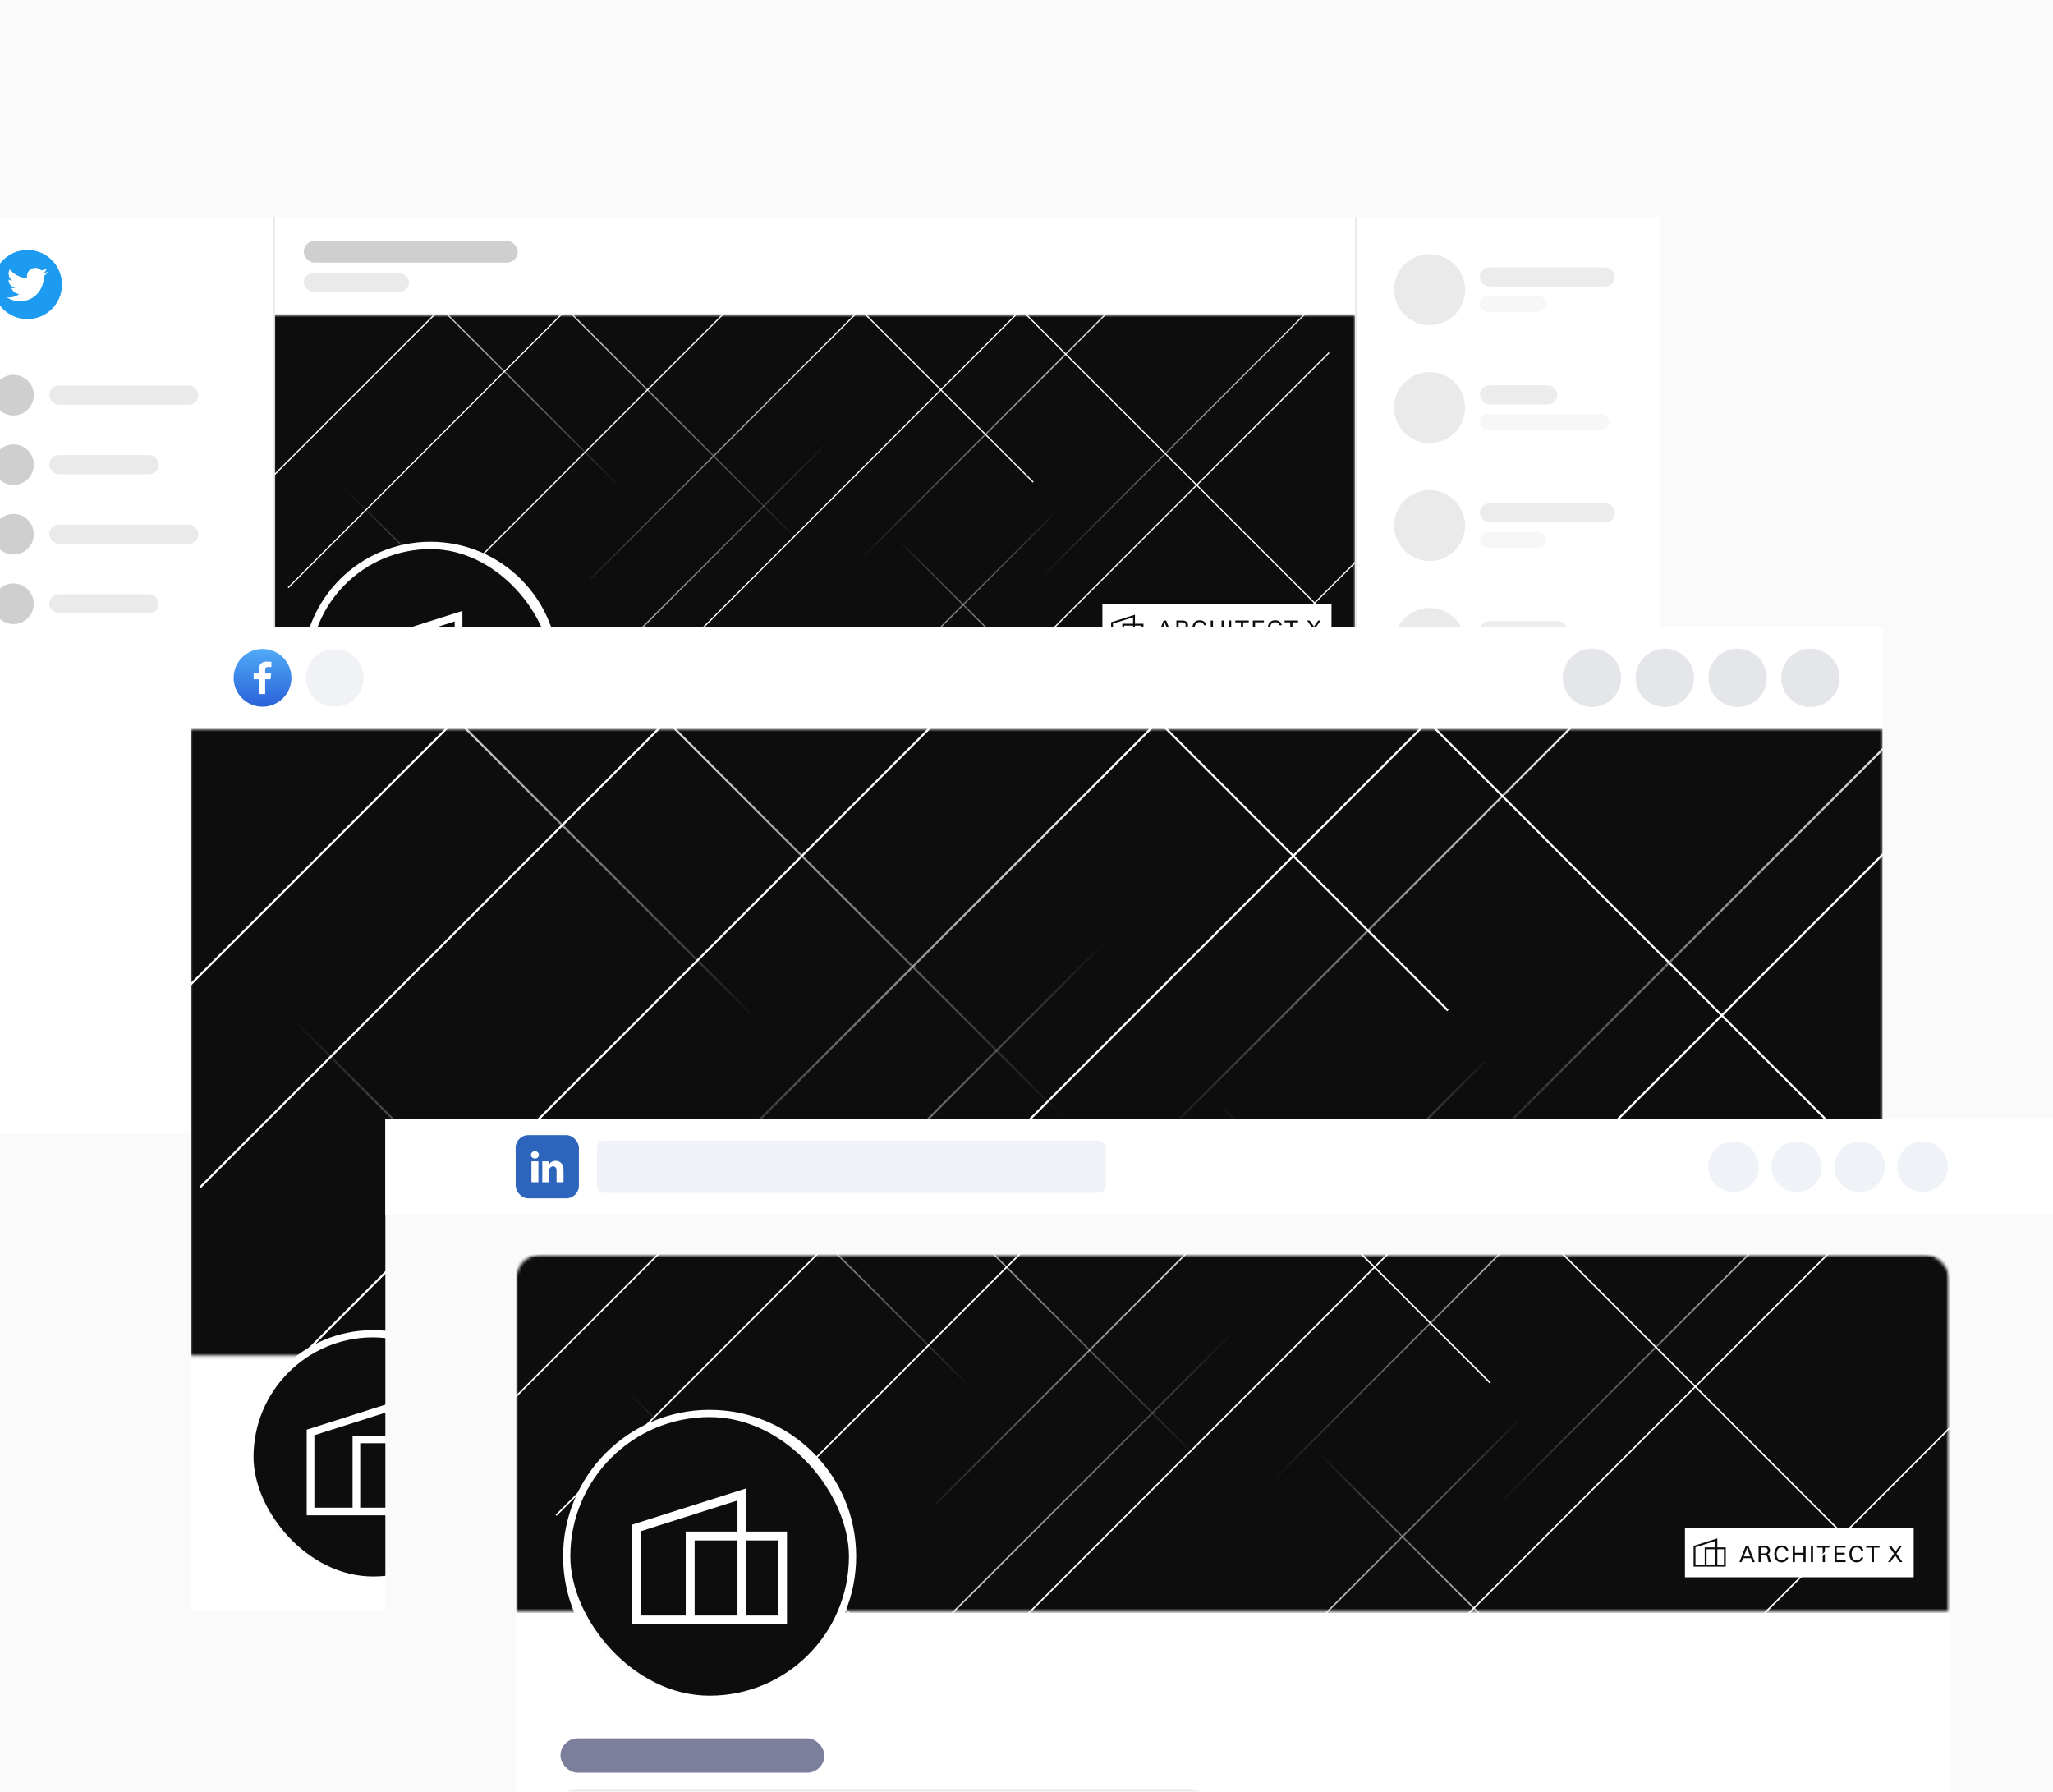 <svg width="644" height="562" viewBox="0 0 644 562" fill="none" xmlns="http://www.w3.org/2000/svg">
<g clip-path="url(#clip0_2517_22135)">
<rect width="644" height="562" fill="#FAFAFA"/>
<g filter="url(#filter0_d_2517_22135)">
<g clip-path="url(#clip1_2517_22135)">
<rect width="530.888" height="287.257" transform="translate(-10 64)" fill="white"/>
<mask id="mask0_2517_22135" style="mask-type:alpha" maskUnits="userSpaceOnUse" x="85" y="94" width="341" height="114">
<rect x="85.82" y="94.795" width="339.248" height="112.622" fill="#D9D9D9"/>
</mask>
<g mask="url(#mask0_2517_22135)">
<rect width="339.376" height="113.125" transform="translate(85.756 94.544)" fill="#0D0D0D"/>
<path d="M225.491 48.629L324.096 147.235" stroke="white" stroke-width="0.387"/>
<path d="M177.742 92.997L90.394 180.344" stroke="white" stroke-width="0.387"/>
<path d="M156.201 74.77L68.853 162.117" stroke="white" stroke-width="0.387"/>
<path d="M272.52 90.361L185.173 177.708" stroke="url(#paint0_linear_2517_22135)" stroke-width="0.387"/>
<path d="M260.258 134.034L172.911 221.381" stroke="url(#paint1_linear_2517_22135)" stroke-width="0.387"/>
<path d="M355.219 86.157L267.872 173.504" stroke="url(#paint2_linear_2517_22135)" stroke-width="0.387"/>
<path d="M330.889 156.906L243.541 244.253" stroke="url(#paint3_linear_2517_22135)" stroke-width="0.387"/>
<path d="M414.237 89.58L303.237 200.58" stroke="url(#paint4_linear_2517_22135)" stroke-width="0.387"/>
<path d="M416.916 106.617L305.916 217.617" stroke="white" stroke-width="0.387"/>
<path d="M469.737 127.779L358.737 238.779" stroke="white" stroke-width="0.387"/>
<path d="M232.982 88.398L105.817 215.563" stroke="white" stroke-width="0.387"/>
<path d="M157.726 72.906L256.331 171.511" stroke="url(#paint5_linear_2517_22135)" stroke-width="0.387"/>
<path d="M100.242 54.557L198.847 153.162" stroke="url(#paint6_linear_2517_22135)" stroke-width="0.387"/>
<path d="M95.602 136.671L194.208 235.276" stroke="url(#paint7_linear_2517_22135)" stroke-width="0.387"/>
<path d="M256.614 140.174L355.219 238.779" stroke="url(#paint8_linear_2517_22135)" stroke-width="0.387"/>
<path d="M315.632 88.398L414.237 187.003" stroke="white" stroke-width="0.387"/>
<path d="M323.841 89.58L196.676 216.745" stroke="white" stroke-width="0.387"/>
<g filter="url(#filter1_d_2517_22135)">
<rect width="71.865" height="15.608" transform="translate(345.808 184.995)" fill="white"/>
<path fill-rule="evenodd" clip-rule="evenodd" d="M355.438 191.754H352.628V196.677H355.438V191.754ZM355.438 191.169V189.133L349.124 191.14V196.677H352.044V191.169L355.438 191.169ZM356.022 191.754V196.677H358.1V191.754H356.022ZM356.022 191.169H358.684V197.261H348.54V190.714L356.022 188.336V191.169Z" fill="#0D0D0D"/>
<path d="M367.111 195.299H367.837L365.809 190.153H365.007L362.986 195.299H363.675L364.159 194.065H366.626L367.111 195.299ZM365.241 191.28L365.393 190.826L365.544 191.28L366.414 193.505H364.371L365.241 191.28ZM369.03 195.299H369.727V193.142H370.816C371.437 193.142 371.694 193.263 371.846 193.906L372.171 195.299H372.905L372.519 193.77C372.39 193.263 372.216 192.983 371.883 192.832C372.368 192.612 372.655 192.196 372.655 191.606C372.655 190.713 371.967 190.153 370.884 190.153H369.03V195.299ZM370.869 190.72C371.535 190.72 371.936 191.076 371.936 191.644C371.936 192.211 371.535 192.574 370.854 192.574H369.727V190.72H370.869ZM378.43 191.636C378.18 190.607 377.333 190.062 376.341 190.062C374.888 190.062 374.003 191.091 374.003 192.733C374.003 194.383 374.873 195.39 376.311 195.39C377.295 195.39 378.135 194.822 378.422 193.846H377.688C377.469 194.466 376.954 194.792 376.319 194.792C375.304 194.792 374.714 194.02 374.714 192.733C374.714 191.447 375.312 190.66 376.319 190.66C376.977 190.66 377.514 191.008 377.703 191.636H378.43ZM379.797 195.299H380.493V192.93H383.187V195.299H383.884V190.153H383.187V192.363H380.493V190.153H379.797V195.299ZM385.52 195.299H386.217V190.153H385.52V195.299ZM389.259 195.299H389.955V190.743H391.719V190.153H387.496V190.743H389.259V195.299ZM392.999 195.299H396.487V194.731H393.695V192.915H396.207V192.347H393.695V190.72H396.487V190.153H392.999V195.299ZM402.103 191.636C401.853 190.607 401.005 190.062 400.014 190.062C398.561 190.062 397.675 191.091 397.675 192.733C397.675 194.383 398.546 195.39 399.984 195.39C400.967 195.39 401.807 194.822 402.095 193.846H401.361C401.141 194.466 400.627 194.792 399.991 194.792C398.977 194.792 398.387 194.02 398.387 192.733C398.387 191.447 398.985 190.66 399.991 190.66C400.65 190.66 401.187 191.008 401.376 191.636H402.103ZM404.729 195.299H405.426V190.743H407.189V190.153H402.966V190.743H404.729V195.299ZM413.605 195.299H414.414L412.545 192.627L414.278 190.153H413.529L412.417 191.712L412.182 192.083L411.947 191.712L410.812 190.153H410.003L411.743 192.643L409.866 195.299H410.615L411.894 193.513L412.106 193.187L412.318 193.513L413.605 195.299Z" fill="#0D0D0D"/>
</g>
</g>
<circle cx="135.029" cy="206.085" r="39.002" fill="#FAFAFA" stroke="white" stroke-width="2.288"/>
<rect x="97.172" y="168.228" width="75.775" height="75.775" rx="37.887" fill="#0D0D0D"/>
<path fill-rule="evenodd" clip-rule="evenodd" d="M142.63 201.781H130.979V222.2H142.63V201.781ZM142.63 199.358V190.914L116.448 199.235V222.2H128.557V199.358L142.63 199.358ZM145.054 201.781V222.2H153.671V201.781H145.054ZM145.054 199.358H156.093V224.622H114.025V197.469L145.054 187.608V199.358Z" fill="white"/>
<rect x="95.289" y="71.55" width="67.119" height="6.837" rx="3.419" fill="#CFCFCF"/>
<rect x="95.289" y="81.757" width="33.033" height="5.705" rx="2.853" fill="#EAEAEA"/>
<line x1="85.975" y1="64" x2="85.975" y2="351.257" stroke="#EAEAEA" stroke-width="0.567"/>
<line x1="425.351" y1="64" x2="425.351" y2="351.257" stroke="#EAEAEA" stroke-width="0.567"/>
<rect x="95.289" y="257.338" width="109.901" height="10.192" rx="5.096" fill="#CFCFCF"/>
<rect x="95.289" y="272.061" width="72.173" height="8.646" rx="4.323" fill="#EAEAEA"/>
<rect x="95.289" y="297.875" width="309.683" height="8.646" rx="4.323" fill="#FAFAFA"/>
<rect x="95.289" y="313.886" width="249.735" height="8.646" rx="4.323" fill="#FAFAFA"/>
<circle cx="218.112" cy="262.434" r="6.652" fill="#1D9BF0"/>
<rect x="352.53" y="214.64" width="62.76" height="19.168" rx="9.584" stroke="#EAEAEA" stroke-width="0.85"/>
<circle cx="8.611" cy="85.257" r="10.839" fill="#1D9BF0"/>
<path d="M10.777 80.035V80.033H11.381L11.601 80.077C11.748 80.106 11.882 80.143 12.002 80.189C12.122 80.236 12.238 80.29 12.35 80.352C12.463 80.414 12.564 80.477 12.656 80.541C12.746 80.604 12.828 80.671 12.899 80.743C12.971 80.814 13.082 80.833 13.233 80.798C13.384 80.763 13.546 80.715 13.72 80.653C13.895 80.591 14.067 80.522 14.237 80.445C14.407 80.367 14.511 80.318 14.548 80.297C14.585 80.276 14.604 80.264 14.606 80.263L14.609 80.259L14.62 80.253L14.632 80.248L14.643 80.242L14.655 80.236L14.657 80.232L14.661 80.23L14.664 80.228L14.667 80.224L14.678 80.221L14.69 80.219L14.688 80.236L14.684 80.253L14.678 80.271L14.672 80.288L14.667 80.3L14.661 80.311L14.655 80.329C14.651 80.34 14.647 80.356 14.643 80.375C14.64 80.394 14.603 80.472 14.533 80.607C14.463 80.742 14.376 80.879 14.272 81.019C14.167 81.158 14.074 81.263 13.991 81.334C13.907 81.406 13.852 81.456 13.825 81.485C13.798 81.514 13.765 81.541 13.726 81.566L13.668 81.604L13.656 81.61L13.645 81.616L13.643 81.619L13.639 81.622L13.636 81.624L13.633 81.627L13.622 81.633L13.61 81.639L13.608 81.642L13.604 81.645L13.601 81.647L13.598 81.65L13.596 81.654L13.593 81.656L13.589 81.659L13.587 81.662H13.645L13.97 81.593C14.187 81.546 14.394 81.49 14.591 81.424L14.905 81.32L14.94 81.308L14.957 81.303L14.969 81.297L14.98 81.291L14.992 81.285L15.004 81.279L15.027 81.276L15.05 81.274V81.297L15.044 81.299L15.038 81.303L15.036 81.306L15.033 81.308L15.029 81.311L15.027 81.314L15.024 81.318L15.021 81.32L15.017 81.322L15.015 81.326L15.013 81.329L15.009 81.332L15.004 81.343L14.998 81.355L14.994 81.357C14.993 81.359 14.944 81.425 14.847 81.554C14.75 81.684 14.698 81.75 14.69 81.751C14.682 81.754 14.671 81.765 14.657 81.786C14.644 81.808 14.562 81.894 14.411 82.045C14.26 82.195 14.113 82.33 13.968 82.447C13.822 82.565 13.749 82.711 13.747 82.883C13.745 83.055 13.736 83.249 13.72 83.465C13.705 83.682 13.676 83.915 13.633 84.167C13.591 84.418 13.525 84.702 13.436 85.019C13.347 85.336 13.239 85.645 13.111 85.947C12.983 86.248 12.85 86.519 12.71 86.758C12.571 86.998 12.443 87.201 12.327 87.367C12.211 87.533 12.093 87.69 11.973 87.837C11.853 87.984 11.701 88.149 11.518 88.333C11.333 88.516 11.233 88.617 11.216 88.635C11.198 88.652 11.122 88.715 10.988 88.825C10.855 88.935 10.712 89.046 10.559 89.156C10.406 89.266 10.266 89.358 10.138 89.431C10.011 89.505 9.856 89.588 9.676 89.683C9.496 89.778 9.302 89.866 9.093 89.947C8.884 90.028 8.664 90.104 8.431 90.173C8.199 90.243 7.975 90.297 7.758 90.336C7.541 90.374 7.295 90.407 7.02 90.434L6.608 90.475V90.481H5.854V90.475L5.755 90.469C5.689 90.465 5.635 90.461 5.592 90.457C5.55 90.454 5.389 90.432 5.11 90.394C4.832 90.355 4.613 90.316 4.454 90.278C4.296 90.239 4.059 90.166 3.746 90.057C3.432 89.949 3.164 89.84 2.941 89.729C2.719 89.619 2.58 89.55 2.523 89.52C2.468 89.492 2.405 89.456 2.335 89.414L2.231 89.35L2.228 89.347L2.225 89.344L2.221 89.342L2.219 89.338L2.207 89.333L2.196 89.327L2.194 89.323L2.19 89.321L2.187 89.319L2.184 89.315L2.182 89.312L2.178 89.309H2.173V89.286L2.184 89.289L2.196 89.292L2.248 89.298C2.283 89.302 2.378 89.308 2.533 89.315C2.687 89.323 2.852 89.323 3.026 89.315C3.2 89.308 3.378 89.29 3.56 89.263C3.742 89.236 3.957 89.19 4.205 89.124C4.452 89.058 4.68 88.98 4.887 88.89C5.094 88.799 5.241 88.73 5.329 88.686C5.415 88.641 5.548 88.56 5.726 88.44L5.993 88.26L5.995 88.257L5.999 88.254L6.002 88.252L6.004 88.248L6.007 88.245L6.01 88.243L6.014 88.24L6.016 88.237L6.028 88.233L6.039 88.231L6.042 88.219L6.045 88.208L6.049 88.206L6.051 88.202L5.958 88.196C5.896 88.192 5.836 88.189 5.778 88.185C5.72 88.181 5.629 88.163 5.505 88.132C5.381 88.102 5.248 88.055 5.105 87.993C4.961 87.931 4.822 87.858 4.687 87.773C4.551 87.688 4.453 87.617 4.393 87.561C4.333 87.505 4.256 87.426 4.161 87.324C4.066 87.222 3.984 87.116 3.914 87.008C3.845 86.9 3.778 86.775 3.715 86.633L3.618 86.422L3.612 86.405L3.607 86.387L3.603 86.376L3.601 86.364L3.618 86.367L3.636 86.37L3.763 86.387C3.849 86.399 3.982 86.403 4.164 86.399C4.346 86.395 4.472 86.387 4.541 86.376C4.611 86.364 4.654 86.356 4.669 86.353L4.692 86.347L4.721 86.341L4.75 86.335L4.753 86.332L4.756 86.329L4.76 86.327L4.762 86.324L4.739 86.318L4.716 86.312L4.692 86.306L4.669 86.3L4.646 86.295C4.63 86.291 4.603 86.283 4.565 86.271C4.526 86.26 4.421 86.217 4.251 86.144C4.081 86.07 3.945 85.999 3.845 85.929C3.744 85.859 3.648 85.783 3.557 85.701C3.466 85.617 3.367 85.51 3.258 85.379C3.15 85.247 3.053 85.094 2.968 84.921C2.883 84.747 2.819 84.58 2.776 84.422C2.734 84.264 2.706 84.103 2.693 83.941L2.672 83.697L2.684 83.7L2.695 83.703L2.707 83.709L2.718 83.715L2.73 83.72L2.742 83.726L2.922 83.807C3.042 83.861 3.191 83.908 3.369 83.947C3.547 83.985 3.653 84.006 3.688 84.01L3.74 84.016H3.845L3.842 84.013L3.839 84.01L3.835 84.008L3.833 84.004L3.831 84.001L3.827 83.999L3.824 83.996L3.821 83.993L3.81 83.987L3.798 83.981L3.796 83.978L3.792 83.975L3.789 83.973L3.787 83.97L3.775 83.964L3.763 83.958L3.761 83.955C3.759 83.953 3.725 83.928 3.661 83.88C3.598 83.832 3.531 83.769 3.462 83.691C3.392 83.614 3.322 83.533 3.252 83.448C3.183 83.363 3.121 83.272 3.067 83.175C3.013 83.079 2.955 82.956 2.895 82.807C2.835 82.658 2.79 82.509 2.759 82.358C2.728 82.207 2.711 82.058 2.707 81.911C2.703 81.765 2.707 81.639 2.718 81.535C2.73 81.43 2.753 81.312 2.788 81.181C2.823 81.049 2.873 80.91 2.939 80.763L3.038 80.543L3.043 80.526L3.049 80.508L3.053 80.506L3.055 80.503L3.057 80.499L3.061 80.497L3.064 80.499L3.067 80.503L3.069 80.506L3.073 80.508L3.076 80.511L3.078 80.514L3.081 80.518L3.084 80.52L3.09 80.532L3.096 80.543L3.099 80.546L3.102 80.549L3.258 80.723C3.363 80.839 3.487 80.968 3.63 81.111C3.773 81.254 3.852 81.329 3.868 81.334C3.883 81.34 3.903 81.358 3.926 81.387C3.949 81.416 4.027 81.484 4.158 81.593C4.29 81.701 4.462 81.826 4.675 81.969C4.888 82.112 5.124 82.254 5.383 82.393C5.643 82.532 5.921 82.657 6.219 82.769C6.517 82.882 6.726 82.955 6.846 82.99C6.966 83.025 7.171 83.069 7.462 83.123C7.752 83.177 7.971 83.212 8.118 83.228C8.265 83.243 8.365 83.252 8.42 83.254L8.501 83.257L8.499 83.239L8.495 83.222L8.472 83.077C8.456 82.98 8.449 82.845 8.449 82.671C8.449 82.497 8.462 82.337 8.489 82.19C8.516 82.043 8.557 81.894 8.611 81.743C8.665 81.593 8.718 81.472 8.77 81.38C8.823 81.29 8.892 81.187 8.977 81.071C9.062 80.955 9.172 80.835 9.308 80.711C9.443 80.588 9.598 80.478 9.772 80.381C9.947 80.284 10.107 80.211 10.254 80.16C10.401 80.11 10.525 80.077 10.626 80.062C10.726 80.046 10.777 80.038 10.777 80.035Z" fill="white"/>
<circle cx="448.449" cy="86.851" r="11.133" fill="#EAEAEA"/>
<g opacity="0.4">
<rect x="464.21" y="79.868" width="42.381" height="6.002" rx="3.001" fill="#CFCFCF"/>
<rect x="464.21" y="88.826" width="20.858" height="5.008" rx="2.504" fill="#EAEAEA"/>
</g>
<circle cx="448.449" cy="123.847" r="11.133" fill="#EAEAEA"/>
<g opacity="0.4">
<rect x="464.21" y="116.864" width="24.348" height="6.002" rx="3.001" fill="#CFCFCF"/>
<rect x="464.21" y="125.822" width="40.607" height="5.008" rx="2.504" fill="#EAEAEA"/>
</g>
<circle cx="448.449" cy="160.843" r="11.133" fill="#EAEAEA"/>
<g opacity="0.4">
<rect x="464.21" y="153.86" width="42.381" height="6.002" rx="3.001" fill="#CFCFCF"/>
<rect x="464.21" y="162.818" width="20.858" height="5.008" rx="2.504" fill="#EAEAEA"/>
</g>
<circle cx="448.449" cy="197.839" r="11.133" fill="#EAEAEA"/>
<g opacity="0.4">
<rect x="464.21" y="190.856" width="27.513" height="6.002" rx="3.001" fill="#CFCFCF"/>
<rect x="464.21" y="199.815" width="38.541" height="5.008" rx="2.504" fill="#EAEAEA"/>
</g>
<rect x="15.457" y="116.94" width="46.775" height="6.002" rx="3.001" fill="#EAEAEA"/>
<circle cx="4.227" cy="119.941" r="6.374" fill="#CFCFCF"/>
<rect x="15.457" y="160.566" width="46.775" height="6.002" rx="3.001" fill="#EAEAEA"/>
<circle cx="4.227" cy="163.567" r="6.374" fill="#CFCFCF"/>
<rect x="15.457" y="138.753" width="34.347" height="6.002" rx="3.001" fill="#EAEAEA"/>
<circle cx="4.227" cy="141.754" r="6.374" fill="#CFCFCF"/>
<rect x="15.457" y="182.379" width="34.347" height="6.002" rx="3.001" fill="#EAEAEA"/>
<circle cx="4.227" cy="185.38" r="6.374" fill="#CFCFCF"/>
</g>
<g clip-path="url(#clip2_2517_22135)">
<rect width="530.888" height="308.787" transform="translate(59.69 192.614)" fill="white"/>
<mask id="mask1_2517_22135" style="mask-type:alpha" maskUnits="userSpaceOnUse" x="59" y="224" width="532" height="198">
<rect x="59.602" y="224.608" width="531.063" height="196.565" fill="#D9D9D9"/>
</mask>
<g mask="url(#mask1_2517_22135)">
<rect width="531.273" height="202.143" transform="translate(59.497 221.816)" fill="#0D0D0D"/>
<g filter="url(#filter2_d_2517_22135)">
<rect width="97.909" height="21.143" transform="translate(483.059 391.86)" fill="white"/>
<path fill-rule="evenodd" clip-rule="evenodd" d="M496.104 401.016H492.298V407.685H496.104V401.016ZM496.104 400.224V397.466L487.552 400.184V407.685H491.507V400.224L496.104 400.224ZM496.895 401.016V407.685H499.71V401.016H496.895ZM496.895 400.224H500.501V408.476H486.76V399.607L496.895 396.386V400.224Z" fill="#0D0D0D"/>
<path d="M511.916 405.931H512.901L510.153 398.961H509.067L506.33 405.931H507.262L507.918 404.26H511.26L511.916 405.931ZM509.384 400.488L509.589 399.873L509.794 400.488L510.973 403.502H508.205L509.384 400.488ZM514.517 405.931H515.46V403.01H516.936C517.777 403.01 518.125 403.174 518.33 404.045L518.771 405.931H519.765L519.243 403.861C519.068 403.174 518.832 402.795 518.381 402.59C519.037 402.292 519.427 401.728 519.427 400.929C519.427 399.719 518.494 398.961 517.028 398.961H514.517V405.931ZM517.008 399.729C517.91 399.729 518.453 400.211 518.453 400.98C518.453 401.749 517.91 402.241 516.987 402.241H515.46V399.729H517.008ZM527.249 400.97C526.911 399.576 525.763 398.838 524.42 398.838C522.452 398.838 521.252 400.232 521.252 402.456C521.252 404.691 522.431 406.054 524.379 406.054C525.712 406.054 526.85 405.286 527.239 403.963H526.245C525.947 404.804 525.25 405.245 524.389 405.245C523.016 405.245 522.216 404.199 522.216 402.456C522.216 400.714 523.026 399.647 524.389 399.647C525.281 399.647 526.009 400.119 526.265 400.97H527.249ZM529.101 405.931H530.044V402.723H533.694V405.931H534.637V398.961H533.694V401.954H530.044V398.961H529.101V405.931ZM536.854 405.931H537.797V398.961H536.854V405.931ZM541.919 405.931H542.862V399.76H545.25V398.961H539.53V399.76H541.919V405.931ZM546.984 405.931H551.71V405.163H547.927V402.702H551.33V401.933H547.927V399.729H551.71V398.961H546.984V405.931ZM559.316 400.97C558.978 399.576 557.83 398.838 556.487 398.838C554.519 398.838 553.319 400.232 553.319 402.456C553.319 404.691 554.498 406.054 556.446 406.054C557.778 406.054 558.916 405.286 559.306 403.963H558.312C558.014 404.804 557.317 405.245 556.456 405.245C555.082 405.245 554.283 404.199 554.283 402.456C554.283 400.714 555.093 399.647 556.456 399.647C557.348 399.647 558.076 400.119 558.332 400.97H559.316ZM562.875 405.931H563.818V399.76H566.206V398.961H560.486V399.76H562.875V405.931ZM574.897 405.931H575.994L573.462 402.313L575.809 398.961H574.794L573.288 401.072L572.97 401.575L572.652 401.072L571.114 398.961H570.017L572.375 402.333L569.833 405.931H570.848L572.58 403.512L572.867 403.071L573.154 403.512L574.897 405.931Z" fill="#0D0D0D"/>
</g>
<path d="M289.049 147.813L454.196 312.96" stroke="white" stroke-width="0.648"/>
<path d="M209.078 222.121L62.785 368.413" stroke="white" stroke-width="0.648"/>
<path d="M173 191.594L26.708 337.886" stroke="white" stroke-width="0.648"/>
<path d="M367.815 217.706L221.523 363.998" stroke="url(#paint9_linear_2517_22135)" stroke-width="0.648"/>
<path d="M347.278 290.852L200.986 437.144" stroke="url(#paint10_linear_2517_22135)" stroke-width="0.648"/>
<path d="M506.322 210.665L360.03 356.957" stroke="url(#paint11_linear_2517_22135)" stroke-width="0.648"/>
<path d="M465.573 329.158L319.281 475.45" stroke="url(#paint12_linear_2517_22135)" stroke-width="0.648"/>
<path d="M605.168 216.397L419.261 402.304" stroke="url(#paint13_linear_2517_22135)" stroke-width="0.648"/>
<path d="M609.655 244.932L423.748 430.839" stroke="white" stroke-width="0.648"/>
<path d="M698.121 280.374L512.215 466.281" stroke="white" stroke-width="0.648"/>
<path d="M301.596 214.418L88.616 427.399" stroke="white" stroke-width="0.648"/>
<path d="M175.554 188.472L340.701 353.619" stroke="url(#paint14_linear_2517_22135)" stroke-width="0.648"/>
<path d="M79.278 157.74L244.426 322.888" stroke="url(#paint15_linear_2517_22135)" stroke-width="0.648"/>
<path d="M71.508 295.267L236.655 460.414" stroke="url(#paint16_linear_2517_22135)" stroke-width="0.648"/>
<path d="M341.175 301.134L506.322 466.281" stroke="url(#paint17_linear_2517_22135)" stroke-width="0.648"/>
<path d="M440.021 214.418L605.168 379.565" stroke="white" stroke-width="0.648"/>
<path d="M453.769 216.397L240.788 429.378" stroke="white" stroke-width="0.648"/>
</g>
<rect x="59.69" y="192.614" width="530.888" height="31.994" fill="white"/>
<circle cx="82.353" cy="208.611" r="9.065" fill="url(#paint18_linear_2517_22135)"/>
<path d="M83.182 213.71V209.058H84.822L85.068 207.245H83.182V206.088C83.182 205.563 83.335 205.205 84.126 205.205L85.134 205.205V203.583C84.96 203.561 84.361 203.512 83.665 203.512C82.211 203.512 81.216 204.357 81.216 205.908V207.245H79.572V209.058H81.216V213.71H83.182V213.71Z" fill="white"/>
<circle cx="105.016" cy="208.611" r="9.065" fill="#F0F2F5"/>
<circle cx="499.378" cy="208.611" r="9.156" fill="#E4E6EA"/>
<circle cx="522.222" cy="208.611" r="9.156" fill="#E4E6EA"/>
<circle cx="545.067" cy="208.611" r="9.156" fill="#E4E6EA"/>
<circle cx="567.911" cy="208.611" r="9.156" fill="#E4E6EA"/>
<rect x="396.805" y="463.216" width="176.725" height="22.648" rx="3.399" fill="#3277FF"/>
<circle cx="117.031" cy="452.985" r="38.636" fill="#FAFAFA" stroke="white" stroke-width="2.266"/>
<rect x="79.529" y="415.483" width="75.004" height="75.004" rx="37.502" fill="#0D0D0D"/>
<path fill-rule="evenodd" clip-rule="evenodd" d="M124.525 448.695H112.992V468.906H124.525V448.695ZM124.525 446.297V437.939L98.609 446.175V468.906H110.595V446.297L124.525 446.297ZM126.924 448.695V468.906H135.453V448.695H126.924ZM126.924 446.297H137.851V471.304H96.211V444.427L126.924 434.667V446.297Z" fill="white"/>
<rect x="170.721" y="451.549" width="64.235" height="7.112" rx="3.556" fill="#CFCFCF"/>
<rect x="170.721" y="468.094" width="127.324" height="7.112" rx="3.556" fill="#FAFAFA"/>
<circle cx="244.507" cy="455.104" r="4.441" fill="#3277FF"/>
</g>
<g clip-path="url(#clip3_2517_22135)">
<rect width="530.888" height="287.257" transform="translate(120.881 347.008)" fill="#FAFAFA"/>
<rect x="161.546" y="389.167" width="450.284" height="317.026" rx="8.215" fill="white" stroke="#FAFAFA" stroke-width="0.567"/>
<mask id="mask2_2517_22135" style="mask-type:alpha" maskUnits="userSpaceOnUse" x="161" y="389" width="451" height="317">
<rect x="161.829" y="389.45" width="449.717" height="316.46" rx="7.932" fill="white"/>
</mask>
<g mask="url(#mask2_2517_22135)">
<mask id="mask3_2517_22135" style="mask-type:alpha" maskUnits="userSpaceOnUse" x="161" y="389" width="451" height="113">
<rect x="161.991" y="389.45" width="449.394" height="111.954" fill="#D9D9D9"/>
</mask>
<g mask="url(#mask3_2517_22135)">
<rect width="449.789" height="112.447" transform="translate(161.794 389.45)" fill="#0D0D0D"/>
<g filter="url(#filter3_d_2517_22135)">
<rect width="71.754" height="15.521" transform="translate(528.548 474.737)" fill="white"/>
<path fill-rule="evenodd" clip-rule="evenodd" d="M538.124 481.458H535.33V486.354H538.124V481.458ZM538.124 480.877V478.853L531.846 480.848V486.354H534.749V480.877L538.124 480.877ZM538.705 481.458V486.354H540.771V481.458H538.705ZM538.705 480.877H541.352V486.935H531.265V480.424L538.705 478.06V480.877Z" fill="#0D0D0D"/>
<path d="M549.732 485.498H550.454L548.438 480.38H547.64L545.631 485.498H546.316L546.797 484.271H549.25L549.732 485.498ZM547.873 481.502L548.024 481.05L548.174 481.502L549.04 483.714H547.008L547.873 481.502ZM551.641 485.498H552.333V483.353H553.417C554.034 483.353 554.29 483.473 554.44 484.113L554.764 485.498H555.494L555.11 483.977C554.982 483.473 554.809 483.195 554.478 483.044C554.96 482.826 555.246 482.412 555.246 481.825C555.246 480.937 554.561 480.38 553.485 480.38H551.641V485.498ZM553.47 480.945C554.132 480.945 554.531 481.298 554.531 481.863C554.531 482.427 554.132 482.788 553.455 482.788H552.333V480.945H553.47ZM560.988 481.855C560.74 480.832 559.897 480.29 558.911 480.29C557.466 480.29 556.586 481.313 556.586 482.946C556.586 484.587 557.451 485.588 558.881 485.588C559.859 485.588 560.694 485.023 560.98 484.053H560.25C560.032 484.67 559.521 484.993 558.888 484.993C557.88 484.993 557.293 484.226 557.293 482.946C557.293 481.667 557.888 480.885 558.888 480.885C559.543 480.885 560.077 481.231 560.266 481.855H560.988ZM562.348 485.498H563.04V483.142H565.719V485.498H566.411V480.38H565.719V482.578H563.04V480.38H562.348V485.498ZM568.039 485.498H568.731V480.38H568.039V485.498ZM571.757 485.498H572.449V480.967H574.202V480.38H570.003V480.967H571.757V485.498ZM575.475 485.498H578.944V484.933H576.167V483.127H578.666V482.563H576.167V480.945H578.944V480.38H575.475V485.498ZM584.528 481.855C584.28 480.832 583.437 480.29 582.451 480.29C581.006 480.29 580.126 481.313 580.126 482.946C580.126 484.587 580.991 485.588 582.421 485.588C583.399 485.588 584.235 485.023 584.521 484.053H583.791C583.572 484.67 583.061 484.993 582.429 484.993C581.42 484.993 580.833 484.226 580.833 482.946C580.833 481.667 581.428 480.885 582.429 480.885C583.083 480.885 583.618 481.231 583.806 481.855H584.528ZM587.14 485.498H587.833V480.967H589.586V480.38H585.387V480.967H587.14V485.498ZM595.966 485.498H596.771L594.912 482.841L596.636 480.38H595.891L594.785 481.931L594.551 482.299L594.318 481.931L593.189 480.38H592.384L594.115 482.856L592.248 485.498H592.994L594.265 483.722L594.476 483.398L594.687 483.722L595.966 485.498Z" fill="#0D0D0D"/>
</g>
<path d="M343.837 306.141L467.483 429.786" stroke="white" stroke-width="0.485"/>
<path d="M283.963 361.775L174.434 471.304" stroke="white" stroke-width="0.485"/>
<path d="M256.952 338.919L147.423 448.448" stroke="white" stroke-width="0.485"/>
<path d="M402.809 358.469L293.281 467.998" stroke="url(#paint19_linear_2517_22135)" stroke-width="0.485"/>
<path d="M387.434 413.233L277.905 522.762" stroke="url(#paint20_linear_2517_22135)" stroke-width="0.485"/>
<path d="M506.509 353.198L396.981 462.726" stroke="url(#paint21_linear_2517_22135)" stroke-width="0.485"/>
<path d="M476 441.914L366.472 551.442" stroke="url(#paint22_linear_2517_22135)" stroke-width="0.485"/>
<path d="M580.515 357.49L441.327 496.678" stroke="url(#paint23_linear_2517_22135)" stroke-width="0.485"/>
<path d="M583.875 378.854L444.687 518.042" stroke="white" stroke-width="0.485"/>
<path d="M650.11 405.389L510.921 544.578" stroke="white" stroke-width="0.485"/>
<path d="M353.231 356.008L193.773 515.466" stroke="white" stroke-width="0.485"/>
<path d="M258.864 336.582L382.51 460.228" stroke="url(#paint24_linear_2517_22135)" stroke-width="0.485"/>
<path d="M186.782 313.573L310.428 437.219" stroke="url(#paint25_linear_2517_22135)" stroke-width="0.485"/>
<path d="M180.965 416.539L304.61 540.185" stroke="url(#paint26_linear_2517_22135)" stroke-width="0.485"/>
<path d="M382.864 420.932L506.51 544.577" stroke="url(#paint27_linear_2517_22135)" stroke-width="0.485"/>
<path d="M456.87 356.008L580.515 479.653" stroke="white" stroke-width="0.485"/>
<path d="M467.163 357.49L307.705 516.948" stroke="white" stroke-width="0.485"/>
</g>
</g>
<rect x="120.739" y="346.942" width="530.888" height="30.041" fill="white"/>
<circle cx="543.78" cy="361.962" r="7.927" fill="#EFF3F7"/>
<circle cx="563.558" cy="361.962" r="7.927" fill="#EFF3F7"/>
<circle cx="583.336" cy="361.962" r="7.927" fill="#EFF3F7"/>
<circle cx="603.114" cy="361.962" r="7.927" fill="#EFF3F7"/>
<rect x="187.242" y="353.758" width="159.634" height="16.41" rx="2.266" fill="#EFF3F7"/>
<rect x="161.758" y="352.047" width="19.831" height="19.831" rx="3.966" fill="#2D64BC"/>
<path d="M166.575 358.234C166.575 357.907 166.69 357.637 166.919 357.425C167.149 357.212 167.448 357.106 167.815 357.106C168.176 357.106 168.468 357.211 168.691 357.42C168.921 357.636 169.036 357.917 169.036 358.264C169.036 358.578 168.924 358.839 168.701 359.049C168.471 359.264 168.169 359.372 167.795 359.372H167.786C167.425 359.372 167.133 359.264 166.909 359.049C166.686 358.833 166.575 358.561 166.575 358.234ZM166.703 366.819V360.265H168.888V366.819H166.703ZM170.099 366.819H172.284V363.159C172.284 362.93 172.311 362.754 172.363 362.63C172.455 362.407 172.594 362.219 172.781 362.065C172.968 361.912 173.203 361.835 173.485 361.835C174.22 361.835 174.588 362.329 174.588 363.316V366.819H176.773V363.061C176.773 362.093 176.543 361.359 176.084 360.859C175.625 360.358 175.018 360.108 174.263 360.108C173.416 360.108 172.757 360.471 172.284 361.197V361.217H172.274L172.284 361.197V360.265H170.099C170.112 360.474 170.119 361.125 170.119 362.217C170.119 363.31 170.112 364.844 170.099 366.819Z" fill="white"/>
<circle cx="222.603" cy="484.179" r="44.833" fill="#FAFAFA" stroke="white" stroke-width="2.266"/>
<rect x="178.905" y="440.48" width="87.397" height="87.397" rx="43.699" fill="#0D0D0D"/>
<path fill-rule="evenodd" clip-rule="evenodd" d="M231.336 479.18H217.897V502.731H231.336V479.18ZM231.336 476.386V466.646L201.137 476.244V502.731H215.103V476.386L231.336 476.386ZM234.131 479.18V502.731H244.069V479.18H234.131ZM234.131 476.386H246.864V505.524H198.343V474.207L234.131 462.833V476.386Z" fill="white"/>
<rect opacity="0.9" x="175.818" y="541.251" width="82.78" height="10.786" rx="5.393" fill="#6E7191"/>
<rect x="175.818" y="557.112" width="202.995" height="10.786" rx="5.393" fill="#EAEAEA"/>
</g>
</g>
</g>
<defs>
<filter id="filter0_d_2517_22135" x="-20" y="58" width="681.768" height="590.265" filterUnits="userSpaceOnUse" color-interpolation-filters="sRGB">
<feFlood flood-opacity="0" result="BackgroundImageFix"/>
<feColorMatrix in="SourceAlpha" type="matrix" values="0 0 0 0 0 0 0 0 0 0 0 0 0 0 0 0 0 0 127 0" result="hardAlpha"/>
<feOffset dy="4"/>
<feGaussianBlur stdDeviation="5"/>
<feComposite in2="hardAlpha" operator="out"/>
<feColorMatrix type="matrix" values="0 0 0 0 0 0 0 0 0 0 0 0 0 0 0 0 0 0 0.12 0"/>
<feBlend mode="normal" in2="BackgroundImageFix" result="effect1_dropShadow_2517_22135"/>
<feBlend mode="normal" in="SourceGraphic" in2="effect1_dropShadow_2517_22135" result="shape"/>
</filter>
<filter id="filter1_d_2517_22135" x="342.97" y="182.63" width="77.541" height="21.284" filterUnits="userSpaceOnUse" color-interpolation-filters="sRGB">
<feFlood flood-opacity="0" result="BackgroundImageFix"/>
<feColorMatrix in="SourceAlpha" type="matrix" values="0 0 0 0 0 0 0 0 0 0 0 0 0 0 0 0 0 0 127 0" result="hardAlpha"/>
<feOffset dy="0.473"/>
<feGaussianBlur stdDeviation="1.419"/>
<feComposite in2="hardAlpha" operator="out"/>
<feColorMatrix type="matrix" values="0 0 0 0 0.079 0 0 0 0 0.077 0 0 0 0 0.167 0 0 0 0.08 0"/>
<feBlend mode="normal" in2="BackgroundImageFix" result="effect1_dropShadow_2517_22135"/>
<feBlend mode="normal" in="SourceGraphic" in2="effect1_dropShadow_2517_22135" result="shape"/>
</filter>
<filter id="filter2_d_2517_22135" x="479.215" y="388.656" width="105.598" height="28.831" filterUnits="userSpaceOnUse" color-interpolation-filters="sRGB">
<feFlood flood-opacity="0" result="BackgroundImageFix"/>
<feColorMatrix in="SourceAlpha" type="matrix" values="0 0 0 0 0 0 0 0 0 0 0 0 0 0 0 0 0 0 127 0" result="hardAlpha"/>
<feOffset dy="0.641"/>
<feGaussianBlur stdDeviation="1.922"/>
<feComposite in2="hardAlpha" operator="out"/>
<feColorMatrix type="matrix" values="0 0 0 0 0.079 0 0 0 0 0.077 0 0 0 0 0.167 0 0 0 0.08 0"/>
<feBlend mode="normal" in2="BackgroundImageFix" result="effect1_dropShadow_2517_22135"/>
<feBlend mode="normal" in="SourceGraphic" in2="effect1_dropShadow_2517_22135" result="shape"/>
</filter>
<filter id="filter3_d_2517_22135" x="525.726" y="472.385" width="77.398" height="21.165" filterUnits="userSpaceOnUse" color-interpolation-filters="sRGB">
<feFlood flood-opacity="0" result="BackgroundImageFix"/>
<feColorMatrix in="SourceAlpha" type="matrix" values="0 0 0 0 0 0 0 0 0 0 0 0 0 0 0 0 0 0 127 0" result="hardAlpha"/>
<feOffset dy="0.47"/>
<feGaussianBlur stdDeviation="1.411"/>
<feComposite in2="hardAlpha" operator="out"/>
<feColorMatrix type="matrix" values="0 0 0 0 0.079 0 0 0 0 0.077 0 0 0 0 0.167 0 0 0 0.08 0"/>
<feBlend mode="normal" in2="BackgroundImageFix" result="effect1_dropShadow_2517_22135"/>
<feBlend mode="normal" in="SourceGraphic" in2="effect1_dropShadow_2517_22135" result="shape"/>
</filter>
<linearGradient id="paint0_linear_2517_22135" x1="228.846" y1="90.361" x2="191.16" y2="186.213" gradientUnits="userSpaceOnUse">
<stop stop-color="white"/>
<stop offset="1" stop-color="white" stop-opacity="0"/>
</linearGradient>
<linearGradient id="paint1_linear_2517_22135" x1="197.126" y1="229.627" x2="256.447" y2="131.532" gradientUnits="userSpaceOnUse">
<stop stop-color="white"/>
<stop offset="1" stop-color="white" stop-opacity="0"/>
</linearGradient>
<linearGradient id="paint2_linear_2517_22135" x1="319.885" y1="76.244" x2="280.067" y2="176.35" gradientUnits="userSpaceOnUse">
<stop stop-color="white"/>
<stop offset="1" stop-color="white" stop-opacity="0"/>
</linearGradient>
<linearGradient id="paint3_linear_2517_22135" x1="269.04" y1="222.667" x2="330.889" y2="152.41" gradientUnits="userSpaceOnUse">
<stop stop-color="white"/>
<stop offset="1" stop-color="white" stop-opacity="0"/>
</linearGradient>
<linearGradient id="paint4_linear_2517_22135" x1="369.444" y1="75.104" x2="343.345" y2="182.346" gradientUnits="userSpaceOnUse">
<stop stop-color="white"/>
<stop offset="1" stop-color="white" stop-opacity="0"/>
</linearGradient>
<linearGradient id="paint5_linear_2517_22135" x1="182.212" y1="72.906" x2="244.516" y2="171.511" gradientUnits="userSpaceOnUse">
<stop stop-color="white"/>
<stop offset="1" stop-color="white" stop-opacity="0"/>
</linearGradient>
<linearGradient id="paint6_linear_2517_22135" x1="135.485" y1="74.862" x2="192.817" y2="150.753" gradientUnits="userSpaceOnUse">
<stop stop-color="white"/>
<stop offset="1" stop-color="white" stop-opacity="0"/>
</linearGradient>
<linearGradient id="paint7_linear_2517_22135" x1="183.911" y1="217.498" x2="101.751" y2="157.491" gradientUnits="userSpaceOnUse">
<stop stop-color="white"/>
<stop offset="1" stop-color="white" stop-opacity="0"/>
</linearGradient>
<linearGradient id="paint8_linear_2517_22135" x1="333.929" y1="220.302" x2="275.885" y2="171.792" gradientUnits="userSpaceOnUse">
<stop stop-color="white"/>
<stop offset="1" stop-color="white" stop-opacity="0"/>
</linearGradient>
<linearGradient id="paint9_linear_2517_22135" x1="294.669" y1="217.706" x2="231.551" y2="378.243" gradientUnits="userSpaceOnUse">
<stop stop-color="white"/>
<stop offset="1" stop-color="white" stop-opacity="0"/>
</linearGradient>
<linearGradient id="paint10_linear_2517_22135" x1="241.542" y1="450.954" x2="340.895" y2="286.661" gradientUnits="userSpaceOnUse">
<stop stop-color="white"/>
<stop offset="1" stop-color="white" stop-opacity="0"/>
</linearGradient>
<linearGradient id="paint11_linear_2517_22135" x1="447.144" y1="194.062" x2="380.455" y2="361.723" gradientUnits="userSpaceOnUse">
<stop stop-color="white"/>
<stop offset="1" stop-color="white" stop-opacity="0"/>
</linearGradient>
<linearGradient id="paint12_linear_2517_22135" x1="361.986" y1="439.298" x2="465.573" y2="321.629" gradientUnits="userSpaceOnUse">
<stop stop-color="white"/>
<stop offset="1" stop-color="white" stop-opacity="0"/>
</linearGradient>
<linearGradient id="paint13_linear_2517_22135" x1="530.146" y1="192.153" x2="486.435" y2="371.766" gradientUnits="userSpaceOnUse">
<stop stop-color="white"/>
<stop offset="1" stop-color="white" stop-opacity="0"/>
</linearGradient>
<linearGradient id="paint14_linear_2517_22135" x1="216.565" y1="188.472" x2="320.913" y2="353.619" gradientUnits="userSpaceOnUse">
<stop stop-color="white"/>
<stop offset="1" stop-color="white" stop-opacity="0"/>
</linearGradient>
<linearGradient id="paint15_linear_2517_22135" x1="138.304" y1="191.748" x2="234.326" y2="318.853" gradientUnits="userSpaceOnUse">
<stop stop-color="white"/>
<stop offset="1" stop-color="white" stop-opacity="0"/>
</linearGradient>
<linearGradient id="paint16_linear_2517_22135" x1="219.41" y1="430.64" x2="81.806" y2="330.137" gradientUnits="userSpaceOnUse">
<stop stop-color="white"/>
<stop offset="1" stop-color="white" stop-opacity="0"/>
</linearGradient>
<linearGradient id="paint17_linear_2517_22135" x1="470.666" y1="435.336" x2="373.451" y2="354.089" gradientUnits="userSpaceOnUse">
<stop stop-color="white"/>
<stop offset="1" stop-color="white" stop-opacity="0"/>
</linearGradient>
<linearGradient id="paint18_linear_2517_22135" x1="82.353" y1="199.546" x2="82.353" y2="217.677" gradientUnits="userSpaceOnUse">
<stop stop-color="#50AAF7"/>
<stop offset="1" stop-color="#2A62D9"/>
</linearGradient>
<linearGradient id="paint19_linear_2517_22135" x1="348.045" y1="358.469" x2="300.789" y2="478.663" gradientUnits="userSpaceOnUse">
<stop stop-color="white"/>
<stop offset="1" stop-color="white" stop-opacity="0"/>
</linearGradient>
<linearGradient id="paint20_linear_2517_22135" x1="308.269" y1="533.102" x2="382.654" y2="410.096" gradientUnits="userSpaceOnUse">
<stop stop-color="white"/>
<stop offset="1" stop-color="white" stop-opacity="0"/>
</linearGradient>
<linearGradient id="paint21_linear_2517_22135" x1="462.203" y1="340.767" x2="412.273" y2="466.295" gradientUnits="userSpaceOnUse">
<stop stop-color="white"/>
<stop offset="1" stop-color="white" stop-opacity="0"/>
</linearGradient>
<linearGradient id="paint22_linear_2517_22135" x1="398.445" y1="524.375" x2="476" y2="436.276" gradientUnits="userSpaceOnUse">
<stop stop-color="white"/>
<stop offset="1" stop-color="white" stop-opacity="0"/>
</linearGradient>
<linearGradient id="paint23_linear_2517_22135" x1="524.347" y1="339.338" x2="491.62" y2="473.814" gradientUnits="userSpaceOnUse">
<stop stop-color="white"/>
<stop offset="1" stop-color="white" stop-opacity="0"/>
</linearGradient>
<linearGradient id="paint24_linear_2517_22135" x1="289.569" y1="336.582" x2="367.694" y2="460.228" gradientUnits="userSpaceOnUse">
<stop stop-color="white"/>
<stop offset="1" stop-color="white" stop-opacity="0"/>
</linearGradient>
<linearGradient id="paint25_linear_2517_22135" x1="230.975" y1="339.035" x2="302.867" y2="434.198" gradientUnits="userSpaceOnUse">
<stop stop-color="white"/>
<stop offset="1" stop-color="white" stop-opacity="0"/>
</linearGradient>
<linearGradient id="paint26_linear_2517_22135" x1="291.698" y1="517.893" x2="188.675" y2="442.647" gradientUnits="userSpaceOnUse">
<stop stop-color="white"/>
<stop offset="1" stop-color="white" stop-opacity="0"/>
</linearGradient>
<linearGradient id="paint27_linear_2517_22135" x1="479.814" y1="521.409" x2="407.029" y2="460.579" gradientUnits="userSpaceOnUse">
<stop stop-color="white"/>
<stop offset="1" stop-color="white" stop-opacity="0"/>
</linearGradient>
<clipPath id="clip0_2517_22135">
<rect width="644" height="562" fill="white"/>
</clipPath>
<clipPath id="clip1_2517_22135">
<rect width="530.888" height="287.257" fill="white" transform="translate(-10 64)"/>
</clipPath>
<clipPath id="clip2_2517_22135">
<rect width="530.888" height="308.787" fill="white" transform="translate(59.69 192.614)"/>
</clipPath>
<clipPath id="clip3_2517_22135">
<rect width="530.888" height="287.257" fill="white" transform="translate(120.881 347.008)"/>
</clipPath>
</defs>
</svg>
